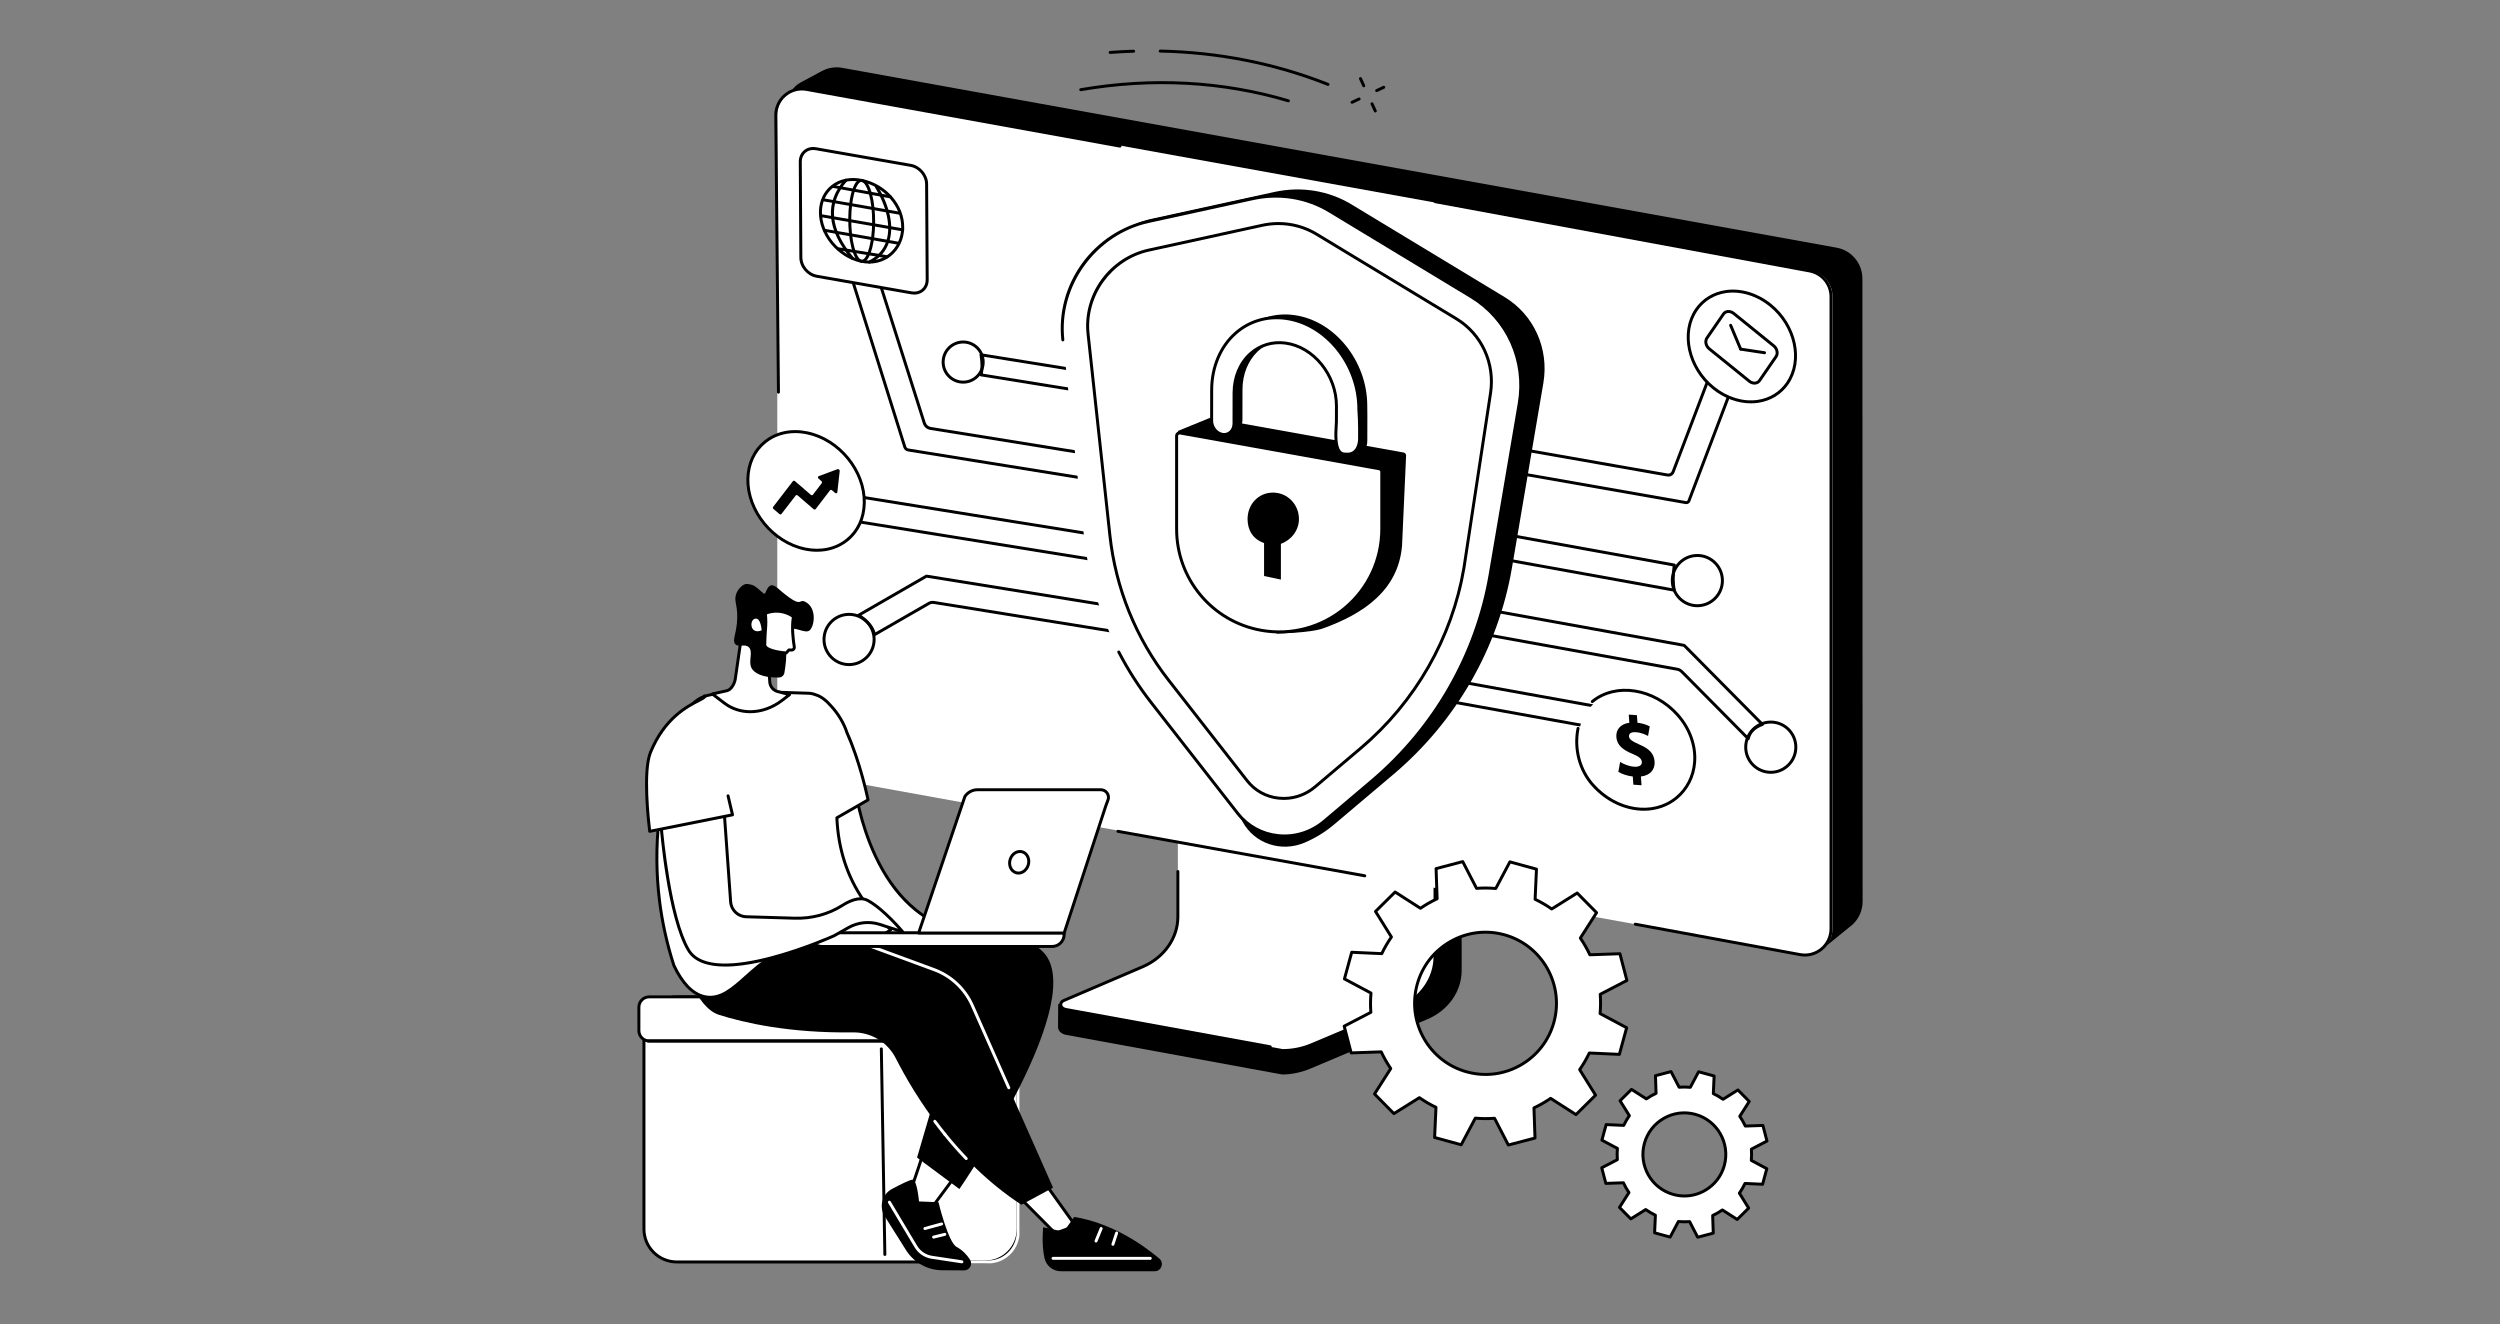 <svg width="706" height="374" viewBox="0 0 706 374" fill="none" xmlns="http://www.w3.org/2000/svg">
<rect x="0" y="0" width="706" height="374" fill="#808080" stroke="none"/>
<g clip-path="url(#clip0_11346_1522)">
<path d="M385.13 24.648C384.97 24.648 384.818 24.557 384.747 24.402L383.816 22.369C383.719 22.157 383.812 21.907 384.023 21.811C384.234 21.714 384.484 21.806 384.581 22.018L385.512 24.052C385.609 24.263 385.516 24.513 385.305 24.61C385.248 24.636 385.189 24.648 385.13 24.648V24.648Z" fill="black"/>
<path d="M388.388 31.765C388.228 31.765 388.076 31.674 388.005 31.52L387.073 29.486C386.977 29.275 387.07 29.025 387.281 28.928C387.492 28.831 387.742 28.924 387.839 29.135L388.77 31.169C388.867 31.38 388.774 31.63 388.563 31.727C388.506 31.753 388.446 31.765 388.388 31.765V31.765Z" fill="black"/>
<path d="M388.777 26.011C388.619 26.011 388.468 25.922 388.396 25.77C388.297 25.56 388.386 25.309 388.596 25.209L390.584 24.265C390.794 24.165 391.045 24.256 391.144 24.465C391.244 24.675 391.154 24.927 390.945 25.026L388.957 25.97C388.898 25.998 388.837 26.011 388.777 26.011V26.011Z" fill="black"/>
<path d="M381.82 29.313C381.662 29.313 381.511 29.224 381.439 29.073C381.34 28.863 381.429 28.611 381.639 28.512L383.627 27.568C383.837 27.468 384.088 27.558 384.187 27.768C384.287 27.978 384.197 28.229 383.987 28.329L382 29.273C381.941 29.3 381.88 29.313 381.82 29.313Z" fill="black"/>
<path d="M375.031 24.257C374.979 24.257 374.927 24.248 374.876 24.228C360.001 18.347 344.106 15.189 327.631 14.842C327.398 14.837 327.214 14.645 327.219 14.412C327.224 14.18 327.416 14.009 327.648 14C344.223 14.35 360.217 17.527 375.185 23.444C375.402 23.53 375.508 23.774 375.422 23.991C375.357 24.156 375.198 24.257 375.031 24.257V24.257Z" fill="black"/>
<path d="M313.495 15.23C313.277 15.23 313.092 15.062 313.075 14.841C313.058 14.609 313.232 14.407 313.463 14.389C315.679 14.222 317.92 14.103 320.125 14.036C320.355 14.022 320.551 14.211 320.558 14.444C320.565 14.676 320.383 14.871 320.151 14.878C317.958 14.944 315.73 15.063 313.527 15.229C313.516 15.23 313.505 15.23 313.495 15.23Z" fill="black"/>
<path d="M363.845 28.892C363.806 28.892 363.765 28.886 363.726 28.874C345.046 23.347 325.382 22.294 305.277 25.745C305.047 25.785 304.831 25.63 304.791 25.401C304.752 25.172 304.906 24.954 305.135 24.915C325.366 21.442 345.16 22.502 363.964 28.067C364.187 28.133 364.314 28.367 364.249 28.59C364.194 28.773 364.027 28.892 363.845 28.892Z" fill="black"/>
<path d="M412.015 212.166L340.489 201.453C340.026 201.453 339.874 201.885 339.874 202.299V263.302C339.874 269.143 299.235 284.317 298.839 283.546L298.789 290.002C298.786 291.203 299.786 292.018 301.184 292.27L362.066 303.433C364.849 303.433 367.597 302.808 370.117 301.751L403.089 287.833C409.025 285.328 412.769 279.947 412.769 274.077V213.012C412.769 212.598 412.478 212.166 412.015 212.166V212.166Z" fill="black"/>
<path d="M332.63 197.9V258.915C332.63 264.93 328.768 270.411 322.701 273.007L300.459 282.524C299.006 283.145 299.35 284.825 301.112 285.097L362.225 296.26C364.973 296.26 367.687 295.716 370.172 294.667L394.817 284.266C400.929 281.686 404.829 276.184 404.829 270.139V209.062C404.829 208.812 404.602 208.61 404.323 208.61L333.136 197.447C332.856 197.447 332.63 197.65 332.63 197.9V197.9Z" fill="white"/>
<path d="M358.716 296.04C358.691 296.04 358.666 296.038 358.64 296.034L301.035 285.512C299.994 285.351 299.246 284.71 299.141 283.881C299.049 283.149 299.49 282.48 300.293 282.137L322.535 272.62C328.412 270.106 332.208 264.726 332.208 258.916V246.12C332.208 245.888 332.397 245.699 332.629 245.699C332.862 245.699 333.05 245.888 333.05 246.12V258.916C333.05 265.064 329.053 270.747 322.866 273.394L300.623 282.911C300.174 283.103 299.932 283.427 299.976 283.776C300.019 284.115 300.358 284.555 301.175 284.681L358.791 295.205C359.02 295.247 359.171 295.466 359.13 295.695C359.093 295.898 358.915 296.04 358.716 296.04Z" fill="black"/>
<path d="M523.201 261.06L514.239 268.352L229.717 217.778C225.728 217.086 221.25 215.52 221.317 211.462L222.502 29.22C222.518 26.749 223.88 24.484 226.052 23.315L232.102 20.06C233.86 19.12 235.882 18.802 237.841 19.157L518.66 69.944C522.874 70.707 525.94 74.384 525.94 78.677L526 254.585C526 257.038 524.987 259.382 523.201 261.06Z" fill="black"/>
<path d="M508.793 269.5L225.585 218.238C222.065 217.601 219.504 214.529 219.504 210.943V32.455C219.504 27.833 223.676 24.338 228.213 25.159L511.421 76.421C514.942 77.058 517.502 80.13 517.502 83.716V262.204C517.502 266.826 513.33 270.321 508.793 269.5Z" fill="white"/>
<path d="M385.413 247.751C385.388 247.751 385.363 247.748 385.338 247.744L315.631 235.184C315.403 235.143 315.251 234.924 315.292 234.695C315.333 234.466 315.551 234.314 315.781 234.355L385.487 246.915C385.716 246.956 385.868 247.175 385.827 247.404C385.79 247.608 385.613 247.751 385.413 247.751V247.751Z" fill="black"/>
<path d="M509.693 270.125C509.228 270.125 508.762 270.083 508.296 269.999L461.725 261.408C461.497 261.366 461.346 261.146 461.388 260.918C461.43 260.689 461.65 260.537 461.878 260.58L508.448 269.171C510.484 269.539 512.562 268.988 514.152 267.66C515.746 266.327 516.66 264.37 516.66 262.289V83.801C516.66 80.415 514.248 77.522 510.924 76.92L405.208 57.356C404.979 57.313 404.828 57.094 404.87 56.865C404.913 56.637 405.13 56.485 405.361 56.528L511.076 76.091C514.799 76.765 517.502 80.008 517.502 83.801V262.289C517.502 264.62 516.477 266.813 514.692 268.306C513.273 269.492 511.506 270.125 509.693 270.125V270.125Z" fill="black"/>
<path d="M219.835 111.173C219.605 111.173 219.417 110.988 219.415 110.756L218.66 32.544C218.66 30.209 219.684 28.016 221.47 26.523C223.252 25.034 225.583 24.416 227.865 24.83L316.363 40.848C316.592 40.89 316.744 41.108 316.702 41.337C316.661 41.566 316.444 41.72 316.213 41.677L227.715 25.659C225.679 25.29 223.599 25.841 222.01 27.169C220.416 28.502 219.502 30.459 219.502 32.54L220.256 110.748C220.259 110.981 220.072 111.171 219.84 111.173H219.835V111.173Z" fill="black"/>
<path d="M261.009 119.434L247.756 77.7L239.801 76.186L255.508 126.208C255.645 126.664 256.029 127.001 256.497 127.076L323.165 137.812V130.718L262.801 120.992C261.957 120.856 261.263 120.252 261.009 119.434V119.434Z" fill="white"/>
<path d="M323.164 138.233C323.142 138.233 323.119 138.231 323.097 138.228L256.429 127.492C255.806 127.391 255.286 126.935 255.104 126.33L239.398 76.312C239.354 76.171 239.387 76.016 239.485 75.906C239.584 75.795 239.733 75.745 239.878 75.772L247.833 77.286C247.985 77.315 248.109 77.425 248.156 77.573L261.409 119.307C261.409 119.308 261.409 119.308 261.409 119.309C261.617 119.979 262.176 120.465 262.867 120.576L323.231 130.303C323.435 130.336 323.585 130.512 323.585 130.718V137.812C323.585 137.935 323.531 138.053 323.437 138.133C323.36 138.198 323.263 138.233 323.164 138.233V138.233ZM240.412 76.731L255.909 126.082C256 126.386 256.256 126.611 256.563 126.66L322.743 137.318V131.077L262.733 121.408C261.725 121.245 260.91 120.538 260.606 119.561L247.43 78.067L240.412 76.731V76.731Z" fill="black"/>
<path d="M242.411 77.108C238.277 77.108 234.914 73.736 234.914 69.593C234.914 65.449 238.277 62.078 242.411 62.078C246.545 62.078 249.908 65.449 249.908 69.593C249.908 73.736 246.545 77.108 242.411 77.108ZM242.411 62.92C238.741 62.92 235.756 65.913 235.756 69.593C235.756 73.272 238.741 76.265 242.411 76.265C246.081 76.265 249.067 73.272 249.067 69.593C249.067 65.913 246.081 62.92 242.411 62.92V62.92Z" fill="white"/>
<path d="M328.582 173.496L261.857 162.737C261.782 162.725 261.712 162.73 261.643 162.748C261.63 162.735 261.618 162.722 261.605 162.71L242.496 173.732C244.918 175.306 246.507 177.11 246.972 179.227L262.306 170.396C262.736 170.146 263.239 170.053 263.73 170.132L328.582 180.589V173.496Z" fill="white"/>
<path d="M328.581 181.01C328.559 181.01 328.536 181.008 328.514 181.005L263.662 170.548C263.268 170.485 262.861 170.56 262.516 170.761L247.181 179.592C247.065 179.658 246.924 179.666 246.801 179.612C246.678 179.557 246.589 179.448 246.56 179.317C246.139 177.401 244.735 175.689 242.266 174.086C242.143 174.006 242.071 173.868 242.074 173.721C242.078 173.575 242.158 173.441 242.285 173.368L261.394 162.345C261.5 162.284 261.624 162.274 261.736 162.31C261.798 162.307 261.861 162.311 261.922 162.321L328.648 173.08C328.852 173.113 329.002 173.289 329.002 173.496V180.589C329.002 180.713 328.947 180.83 328.854 180.91C328.777 180.975 328.68 181.01 328.581 181.01V181.01ZM263.388 169.684C263.524 169.684 263.661 169.695 263.796 169.717L328.16 180.095V173.854L261.789 163.152C261.78 163.151 261.767 163.15 261.745 163.156C261.714 163.164 261.683 163.168 261.652 163.168L243.289 173.76C245.389 175.235 246.688 176.822 247.237 178.588L262.095 170.031C262.488 169.803 262.936 169.684 263.388 169.684V169.684Z" fill="black"/>
<path d="M239.774 188.104C235.641 188.104 232.277 184.732 232.277 180.589C232.277 176.445 235.641 173.074 239.774 173.074C243.908 173.074 247.271 176.445 247.271 180.589C247.271 184.732 243.908 188.104 239.774 188.104ZM239.774 173.916C236.105 173.916 233.119 176.91 233.119 180.589C233.119 184.268 236.105 187.261 239.774 187.261C243.444 187.261 246.43 184.268 246.43 180.589C246.43 176.91 243.444 173.916 239.774 173.916Z" fill="black"/>
<path d="M310.257 158.276L242.906 147.417C243.419 145.399 243.3 142.954 242.906 140.323L310.257 151.183V158.276V158.276Z" fill="white"/>
<path d="M310.256 158.697C310.234 158.697 310.212 158.695 310.189 158.692L242.838 147.832C242.722 147.814 242.618 147.747 242.553 147.648C242.489 147.549 242.468 147.427 242.497 147.313C242.939 145.576 242.936 143.375 242.489 140.385C242.469 140.253 242.514 140.118 242.609 140.024C242.705 139.929 242.839 139.887 242.972 139.907L310.323 150.767C310.527 150.8 310.677 150.976 310.677 151.183V158.276C310.677 158.4 310.623 158.517 310.529 158.597C310.453 158.662 310.356 158.697 310.256 158.697V158.697ZM243.416 147.073L309.836 157.782V151.541L243.402 140.83C243.752 143.411 243.756 145.421 243.416 147.073Z" fill="black"/>
<path d="M236.583 150.62C232.449 150.62 229.086 147.249 229.086 143.106C229.086 138.962 232.449 135.591 236.583 135.591C240.717 135.591 244.08 138.962 244.08 143.106C244.08 147.249 240.717 150.62 236.583 150.62ZM236.583 136.433C232.913 136.433 229.927 139.426 229.927 143.106C229.927 146.785 232.913 149.778 236.583 149.778C240.253 149.778 243.239 146.785 243.239 143.106C243.239 139.426 240.253 136.433 236.583 136.433Z" fill="white"/>
<path d="M330.858 114.538L277.047 105.862C277.457 104.25 277.361 102.296 277.047 100.194L330.858 108.871V114.538Z" fill="white"/>
<path d="M330.857 114.959C330.835 114.959 330.813 114.957 330.79 114.954L276.979 106.278C276.862 106.259 276.759 106.192 276.694 106.093C276.629 105.994 276.609 105.873 276.638 105.758C276.988 104.382 276.985 102.634 276.63 100.257C276.61 100.124 276.654 99.989 276.75 99.895C276.845 99.801 276.979 99.758 277.113 99.779L330.924 108.455C331.128 108.488 331.278 108.664 331.278 108.871V114.538C331.278 114.662 331.224 114.779 331.13 114.859C331.053 114.924 330.956 114.959 330.857 114.959V114.959ZM277.554 105.517L330.436 114.044V109.229L277.542 100.701C277.801 102.674 277.805 104.229 277.554 105.517V105.517Z" fill="black"/>
<path d="M271.996 108.339C268.647 108.339 265.922 105.607 265.922 102.25C265.922 98.892 268.647 96.161 271.996 96.161C275.346 96.161 278.071 98.892 278.071 102.25C278.071 105.607 275.346 108.339 271.996 108.339ZM271.996 97.003C269.111 97.003 266.763 99.357 266.763 102.25C266.763 105.143 269.111 107.496 271.996 107.496C274.882 107.496 277.229 105.143 277.229 102.25C277.229 99.357 274.882 97.003 271.996 97.003Z" fill="black"/>
<path d="M472.51 133.196L484.252 102.344C485.193 104.177 487.528 104.491 490.776 105.016L476.966 141.404C476.821 141.799 476.465 142.003 476.05 141.93L416.941 131.548L417.331 124.74L470.851 134.135C471.6 134.266 472.242 133.902 472.51 133.196V133.196Z" fill="white"/>
<path d="M476.211 142.366C476.134 142.366 476.056 142.359 475.977 142.345L416.868 131.963C416.657 131.926 416.508 131.737 416.52 131.524L416.91 124.716C416.917 124.596 416.974 124.485 417.069 124.41C417.163 124.335 417.284 124.304 417.403 124.325L470.923 133.72C471.473 133.816 471.919 133.565 472.116 133.047C472.116 133.046 472.116 133.046 472.116 133.046L483.858 102.194C483.917 102.039 484.062 101.933 484.228 101.924C484.398 101.914 484.55 102.004 484.626 102.152C485.436 103.731 487.562 104.073 490.505 104.547L490.842 104.601C490.967 104.621 491.076 104.696 491.139 104.806C491.203 104.916 491.213 105.048 491.169 105.166L477.358 141.554C477.173 142.058 476.728 142.366 476.211 142.366V142.366ZM417.382 131.198L476.122 141.516C476.336 141.554 476.496 141.462 476.57 141.259L490.198 105.35C487.529 104.92 485.499 104.57 484.357 103.25L472.902 133.346C472.562 134.244 471.728 134.716 470.778 134.55L417.723 125.236L417.382 131.198V131.198Z" fill="black"/>
<path d="M489.027 105.685C487.187 105.685 485.434 105.017 484.049 103.78C482.554 102.445 481.667 100.606 481.552 98.603C481.314 94.466 484.478 90.906 488.605 90.668C490.604 90.555 492.529 91.224 494.024 92.559C495.519 93.894 496.406 95.733 496.521 97.737C496.759 101.874 493.595 105.433 489.468 105.672C489.321 105.681 489.173 105.685 489.027 105.685V105.685ZM482.392 98.554C482.494 100.334 483.282 101.967 484.609 103.152C485.937 104.338 487.647 104.934 489.42 104.831C493.084 104.619 495.892 101.459 495.681 97.786C495.578 96.006 494.791 94.373 493.463 93.188C492.136 92.002 490.428 91.406 488.653 91.508C484.99 91.72 482.181 94.881 482.392 98.554Z" fill="white"/>
<path d="M415.645 171.399L475.398 182.212C475.465 182.224 475.529 182.252 475.59 182.292C475.601 182.283 475.612 182.275 475.624 182.266L497.711 204.572C495.543 205.363 494.119 206.653 493.703 208.619L474.997 189.726C474.611 189.337 474.161 189.081 473.721 189.002L415.645 178.493L415.645 171.399V171.399Z" fill="white"/>
<path d="M493.702 209.041C493.591 209.041 493.483 208.997 493.403 208.916L474.697 190.023C474.373 189.696 473.999 189.481 473.645 189.417L415.569 178.908C415.368 178.871 415.223 178.697 415.223 178.493V171.4C415.223 171.275 415.278 171.156 415.374 171.076C415.469 170.997 415.595 170.963 415.718 170.985L475.472 181.798C475.541 181.81 475.609 181.832 475.676 181.862C475.769 181.87 475.857 181.905 475.922 181.97L498.009 204.276C498.11 204.378 498.152 204.524 498.121 204.665C498.089 204.805 497.989 204.919 497.854 204.968C495.704 205.752 494.48 206.975 494.113 208.707C494.081 208.858 493.969 208.98 493.82 209.024C493.781 209.035 493.741 209.041 493.702 209.041V209.041ZM416.064 178.142L473.795 188.588C474.317 188.683 474.85 188.982 475.294 189.43L493.494 207.812C494.028 206.33 495.191 205.191 496.964 204.417L475.444 182.684C475.415 182.675 475.386 182.663 475.361 182.646C475.334 182.629 475.322 182.626 475.322 182.626L416.064 171.904V178.142V178.142Z" fill="black"/>
<path d="M500.067 218.521C495.933 218.521 492.57 215.149 492.57 211.006C492.57 206.862 495.933 203.491 500.067 203.491C504.201 203.491 507.564 206.862 507.564 211.006C507.564 215.149 504.201 218.521 500.067 218.521ZM500.067 204.333C496.397 204.333 493.412 207.327 493.412 211.006C493.412 214.685 496.397 217.678 500.067 217.678C503.737 217.678 506.723 214.685 506.723 211.006C506.723 207.327 503.737 204.333 500.067 204.333Z" fill="black"/>
<path d="M412.508 155.751L472.823 166.665C472.363 164.481 472.47 162.075 472.823 159.572L412.508 148.657L412.508 155.751Z" fill="white"/>
<path d="M472.822 167.087C472.797 167.087 472.772 167.084 472.747 167.08L412.432 156.166C412.232 156.129 412.086 155.955 412.086 155.751V148.658C412.086 148.533 412.141 148.414 412.237 148.334C412.332 148.254 412.459 148.22 412.581 148.243L472.897 159.158C473.119 159.198 473.27 159.407 473.238 159.631C472.837 162.48 472.835 164.688 473.233 166.579C473.262 166.716 473.221 166.858 473.124 166.959C473.044 167.041 472.934 167.087 472.822 167.087V167.087ZM412.927 155.399L472.296 166.143C472.011 164.388 472.029 162.382 472.351 159.915L412.927 149.162V155.399V155.399Z" fill="black"/>
<path d="M479.333 171.477C475.199 171.477 471.836 168.106 471.836 163.962C471.836 159.818 475.199 156.447 479.333 156.447C483.467 156.447 486.83 159.818 486.83 163.962C486.83 168.106 483.467 171.477 479.333 171.477ZM479.333 157.289C475.663 157.289 472.677 160.283 472.677 163.962C472.677 167.641 475.663 170.634 479.333 170.634C483.003 170.634 485.988 167.641 485.988 163.962C485.988 160.283 483.003 157.289 479.333 157.289Z" fill="black"/>
<path d="M398.148 196.04L449.801 205.387C449.407 203.516 449.499 201.455 449.801 199.312L398.148 189.965L398.148 196.04Z" fill="white"/>
<path d="M449.8 205.808C449.775 205.808 449.75 205.806 449.725 205.801L398.073 196.454C397.872 196.418 397.727 196.244 397.727 196.04V189.965C397.727 189.84 397.782 189.722 397.878 189.642C397.973 189.562 398.099 189.528 398.222 189.551L449.875 198.898C450.097 198.938 450.248 199.147 450.217 199.371C449.874 201.804 449.872 203.688 450.212 205.3C450.241 205.437 450.199 205.58 450.102 205.68C450.022 205.763 449.912 205.808 449.8 205.808V205.808ZM398.568 195.688L449.277 204.864C449.047 203.39 449.065 201.709 449.329 199.655L398.568 190.469V195.688Z" fill="black"/>
<path d="M455.375 209.21C451.802 209.21 448.895 206.296 448.895 202.714C448.895 199.132 451.802 196.218 455.375 196.218C458.949 196.218 461.856 199.132 461.856 202.714C461.856 206.296 458.949 209.21 455.375 209.21ZM455.375 197.06C452.266 197.06 449.736 199.596 449.736 202.714C449.736 205.831 452.266 208.367 455.375 208.367C458.485 208.367 461.014 205.831 461.014 202.714C461.014 199.596 458.485 197.06 455.375 197.06Z" fill="white"/>
<path d="M368.352 237.99C361.778 240.751 354.314 238.234 350.932 232.118L331.257 196.532C320.694 183.009 314.125 166.734 312.266 149.486L305.715 88.7C304.368 76.201 312.849 64.497 325.212 61.794L359.943 54.201C367.441 52.562 375.204 53.822 381.659 57.728L424.924 83.906C433.184 88.903 437.494 98.476 435.847 108.166L426.994 160.237C423.142 182.895 411.287 203.618 393.611 218.591L376.728 232.856C374.207 234.986 371.381 236.718 368.352 237.99H368.352Z" fill="black"/>
<path d="M349.55 229.717L325.109 198.427C314.546 184.904 307.976 168.629 306.118 151.381L300.147 95.984C298.472 80.441 309.02 65.885 324.395 62.524L353.811 56.093C361.299 54.455 369.051 55.715 375.497 59.615L415.452 83.79C425.725 90.005 431.085 101.91 429.036 113.96L420.846 162.133C416.994 184.79 405.139 205.513 387.462 220.486L373.995 231.894C366.508 238.237 355.434 237.251 349.55 229.717V229.717Z" fill="white"/>
<path d="M362.727 236.5C362.118 236.5 361.507 236.469 360.894 236.406C356.227 235.926 352.08 233.643 349.216 229.977L324.776 198.687C321.28 194.212 318.182 189.379 315.568 184.322C315.461 184.116 315.542 183.862 315.748 183.755C315.955 183.647 316.209 183.729 316.315 183.935C318.906 188.946 321.976 193.734 325.439 198.168L349.879 229.458C352.6 232.942 356.543 235.112 360.98 235.568C365.594 236.043 370.12 234.624 373.722 231.573L387.189 220.165C404.789 205.256 416.594 184.622 420.43 162.063L428.62 113.89C430.646 101.97 425.392 90.297 415.233 84.15L375.278 59.976C368.901 56.117 361.308 54.884 353.899 56.504L324.483 62.935C309.43 66.226 298.924 80.723 300.564 95.939C300.589 96.17 300.422 96.378 300.191 96.403C299.961 96.427 299.752 96.261 299.727 96.03C298.906 88.408 300.969 80.74 305.535 74.439C310.101 68.138 316.766 63.76 324.303 62.113L353.72 55.681C361.34 54.015 369.151 55.285 375.714 59.255L415.668 83.43C426.125 89.756 431.534 101.768 429.449 114.031L421.259 162.204C417.391 184.958 405.484 205.771 387.733 220.808L374.266 232.216C370.966 235.011 366.925 236.5 362.727 236.5V236.5Z" fill="black"/>
<path d="M371.406 222.186C365.521 227.171 356.818 226.396 352.193 220.475L329.968 192.021C320.761 180.234 315.034 166.048 313.414 151.014L307.273 94.329C306.081 83.319 313.55 73.005 324.441 70.624L356.428 63.631C361.73 62.472 367.219 63.364 371.784 66.126L411.254 90.007C418.413 94.338 422.213 102.581 420.932 110.999L413.416 160.385C410.059 180.135 399.725 198.198 384.318 211.249L371.406 222.186V222.186Z" fill="white"/>
<path d="M362.549 225.896C362.068 225.896 361.584 225.871 361.099 225.822C357.407 225.442 354.126 223.635 351.86 220.734L329.635 192.28C320.377 180.428 314.623 166.174 312.994 151.059L306.854 94.374C306.266 88.945 307.733 83.483 310.984 78.993C314.235 74.505 318.982 71.386 324.35 70.213L356.337 63.219C361.764 62.034 367.327 62.937 372.001 65.765L411.47 89.646C418.777 94.067 422.654 102.473 421.347 111.062L413.831 160.448C410.456 180.302 400.071 198.455 384.588 211.57L371.676 222.507L371.405 222.186L371.676 222.507C369.066 224.718 365.87 225.896 362.549 225.896V225.896ZM361.019 63.553C359.523 63.553 358.015 63.715 356.517 64.042L324.53 71.036C313.926 73.354 306.529 83.565 307.69 94.283L313.831 150.968C315.443 165.928 321.137 180.034 330.298 191.761L352.523 220.216C354.646 222.934 357.723 224.628 361.185 224.984C364.789 225.355 368.321 224.247 371.133 221.864L384.044 210.927C399.376 197.94 409.659 179.965 413 160.314L420.515 110.935C421.77 102.685 418.049 94.611 411.035 90.367L371.565 66.486C368.366 64.55 364.731 63.553 361.019 63.553V63.553Z" fill="black"/>
<path d="M397.082 128.63C397.082 128.219 396.788 127.866 396.383 127.794L341.753 117.978L332.621 121.707C332.621 121.707 359.92 179.175 360.535 178.937C360.666 178.886 369.946 178.787 373.681 177.44C384.883 173.397 394.893 166.807 395.939 154.079L397.082 128.63V128.63Z" fill="black"/>
<path d="M390.217 133.215C390.217 132.803 389.923 132.451 389.519 132.378L333.275 122.272C332.755 122.179 332.277 122.579 332.277 123.109V149.406C332.277 163.469 342.328 175.51 356.136 177.991C373.898 181.183 390.217 167.496 390.217 149.406V133.215V133.215Z" fill="white"/>
<path d="M361.272 178.871C359.54 178.871 357.797 178.718 356.061 178.406C342.035 175.886 331.855 163.689 331.855 149.406V123.109C331.855 122.731 332.021 122.375 332.311 122.133C332.599 121.892 332.977 121.792 333.348 121.858L389.592 131.964C390.197 132.073 390.637 132.599 390.637 133.215V149.406C390.637 158.164 386.79 166.407 380.084 172.021C374.749 176.487 368.098 178.871 361.272 178.871V178.871ZM333.121 122.68C333.023 122.68 332.929 122.714 332.85 122.779C332.751 122.862 332.697 122.979 332.697 123.109V149.406C332.697 163.281 342.585 175.129 356.209 177.577C364.541 179.075 373.046 176.813 379.544 171.375C386.059 165.921 389.795 157.914 389.795 149.406V133.215C389.795 133.007 389.647 132.829 389.443 132.793L333.199 122.687C333.173 122.682 333.147 122.68 333.121 122.68Z" fill="black"/>
<path d="M366.821 146.564C366.821 142.445 363.589 139.105 359.479 139.105C355.37 139.105 352.312 142.445 352.312 146.564C352.312 149.591 353.679 152.19 356.971 153.36V162.669L361.725 163.674V153.567C364.65 152.525 366.821 149.788 366.821 146.564V146.564Z" fill="black"/>
<path d="M347.695 121.763C349.441 121.991 350.86 120.613 350.864 118.683C350.87 115.098 350.878 110.039 350.878 110.009C350.895 101.187 357.381 94.909 365.365 95.954C373.348 96.998 379.807 104.955 379.79 113.777C379.79 113.811 379.791 112.595 379.78 118.034C379.776 119.964 378.71 127.254 382.138 127.311L382.372 127.308C385.186 127.685 386.1 126.747 386.127 124.534C386.193 119.097 386.115 114.652 386.115 114.618C386.139 101.936 376.855 90.466 365.378 88.965C353.901 87.464 344.578 96.486 344.553 109.168C344.553 109.198 344.545 114.269 344.539 117.857C344.536 119.787 345.949 121.534 347.695 121.763V121.763Z" fill="black"/>
<path d="M345.32 122.689C347.066 122.918 348.485 121.54 348.489 119.609C348.495 116.025 348.503 110.966 348.503 110.936C348.52 102.114 355.006 95.836 362.99 96.88C370.973 97.925 377.432 105.882 377.415 114.703C377.415 114.738 377.416 113.522 377.405 118.961C377.401 120.891 376.335 128.18 379.763 128.238L379.997 128.235C382.811 128.611 383.921 126.141 383.948 123.927C384.015 118.49 383.74 115.578 383.74 115.544C383.764 102.863 374.48 91.393 363.003 89.892C351.526 88.391 342.203 97.413 342.178 110.095C342.178 110.125 342.17 115.195 342.164 118.784C342.161 120.714 343.573 122.461 345.32 122.689Z" fill="white"/>
<path d="M380.56 128.695C380.37 128.695 380.174 128.682 379.972 128.656L379.768 128.659C379.072 128.648 378.495 128.393 378.041 127.902C376.554 126.295 376.787 122.455 376.927 120.16C376.957 119.669 376.982 119.245 376.983 118.96L376.991 115.361C376.991 115.117 376.992 114.923 376.998 114.768C376.995 114.748 376.993 114.726 376.993 114.705V114.617C376.968 106.07 370.677 98.311 362.934 97.299C359.431 96.84 356.08 97.835 353.498 100.098C350.599 102.64 348.931 106.591 348.923 110.937L348.908 119.61C348.906 120.71 348.478 121.717 347.731 122.372C347.054 122.966 346.177 123.227 345.264 123.108C343.319 122.853 341.739 120.914 341.742 118.784C341.748 115.194 341.757 110.123 341.757 110.092C341.769 103.552 344.294 97.593 348.683 93.745C352.62 90.294 357.725 88.777 363.057 89.475C374.717 91 384.184 102.695 384.16 115.546C384.225 116.33 384.426 119.216 384.368 123.933C384.348 125.609 383.783 127.049 382.818 127.884C382.194 128.423 381.437 128.695 380.56 128.695V128.695ZM379.996 127.814C380.015 127.814 380.034 127.815 380.052 127.818C380.946 127.938 381.691 127.745 382.268 127.246C383.039 126.58 383.509 125.337 383.527 123.922C383.584 119.242 383.385 116.39 383.323 115.627C383.319 115.576 383.318 115.549 383.318 115.545C383.342 103.102 374.204 91.782 362.948 90.31C357.857 89.644 352.989 91.089 349.238 94.378C345.03 98.067 342.61 103.796 342.598 110.096C342.598 110.157 342.59 115.208 342.584 118.785C342.581 120.507 343.832 122.071 345.373 122.272C346.045 122.36 346.684 122.17 347.176 121.738C347.741 121.243 348.065 120.467 348.067 119.609L348.081 110.936C348.09 106.347 349.863 102.166 352.944 99.465C355.71 97.039 359.298 95.974 363.043 96.463C371.216 97.532 377.851 105.714 377.835 114.702V114.712C377.835 114.718 377.834 114.724 377.834 114.73C377.833 115.026 377.831 116.019 377.824 118.962C377.824 119.271 377.797 119.707 377.767 120.211C377.644 122.23 377.416 125.987 378.658 127.33C378.955 127.65 379.318 127.81 379.769 127.817L379.99 127.814H379.996V127.814Z" fill="black"/>
<path d="M502.572 110.641C508.523 105.673 508.571 95.916 502.679 88.848C496.787 81.78 487.186 80.078 481.236 85.046C475.285 90.014 475.237 99.771 481.129 106.838C487.021 113.906 496.622 115.609 502.572 110.641Z" fill="white"/>
<path d="M494.435 113.907C490.694 113.908 486.838 112.483 483.59 109.854C476.338 103.984 474.148 93.823 478.709 87.203C480.698 84.316 483.759 82.442 487.328 81.926C491.675 81.297 496.375 82.721 500.219 85.833C507.471 91.704 509.661 101.865 505.1 108.485C503.111 111.371 500.05 113.246 496.481 113.762C495.806 113.859 495.122 113.907 494.435 113.907ZM489.376 82.622C488.728 82.622 488.084 82.667 487.448 82.76C484.114 83.242 481.256 84.99 479.401 87.681C475.085 93.946 477.201 103.6 484.119 109.2C487.782 112.165 492.245 113.524 496.361 112.928C499.695 112.446 502.553 110.698 504.408 108.006C508.724 101.741 506.608 92.088 499.69 86.488C496.593 83.981 492.924 82.622 489.376 82.622Z" fill="black"/>
<path d="M495.464 108.619C494.865 108.619 494.25 108.394 493.737 107.978L482.44 98.834C481.294 97.906 480.96 96.282 481.695 95.215L486.357 88.449C486.69 87.966 487.201 87.652 487.795 87.566C488.495 87.466 489.247 87.69 489.857 88.183L501.153 97.328C502.299 98.256 502.634 99.879 501.898 100.947L497.236 107.713C496.903 108.196 496.393 108.509 495.798 108.595C495.688 108.611 495.576 108.619 495.464 108.619V108.619ZM488.131 88.385C488.058 88.385 487.986 88.39 487.915 88.4C487.55 88.453 487.251 88.635 487.05 88.927L482.388 95.693C481.897 96.407 482.157 97.522 482.969 98.179L494.266 107.323C494.694 107.67 495.211 107.83 495.678 107.762C496.043 107.709 496.342 107.527 496.543 107.235L501.205 100.468C501.697 99.755 501.436 98.64 500.624 97.983L489.327 88.838C488.964 88.544 488.538 88.385 488.131 88.385V88.385Z" fill="black"/>
<path d="M491.547 98.992C491.383 98.992 491.227 98.895 491.159 98.734L488.349 92.031C488.259 91.817 488.36 91.57 488.575 91.48C488.788 91.39 489.036 91.491 489.125 91.706L491.935 98.408C492.025 98.622 491.924 98.869 491.71 98.959C491.657 98.981 491.602 98.992 491.547 98.992V98.992Z" fill="black"/>
<path d="M498.308 100.036C498.287 100.036 498.266 100.035 498.245 100.031L491.518 99.014C491.288 98.979 491.13 98.765 491.165 98.535C491.2 98.305 491.415 98.147 491.644 98.181L498.37 99.199C498.6 99.234 498.758 99.448 498.724 99.678C498.692 99.887 498.513 100.036 498.308 100.036V100.036Z" fill="black"/>
<path d="M472.887 225.396C479.383 220.098 479.684 209.709 473.561 202.191C467.438 194.673 457.208 192.873 450.713 198.171C444.218 203.468 443.917 213.857 450.04 221.375C456.163 228.894 466.392 230.694 472.887 225.396Z" fill="white"/>
<path d="M464.207 228.955C459.032 228.955 453.576 226.533 449.498 221.942C445.652 217.614 444.054 211.511 445.223 205.617C445.268 205.389 445.488 205.24 445.718 205.286C445.945 205.331 446.094 205.553 446.048 205.781C444.931 211.418 446.456 217.25 450.127 221.383C456.627 228.7 466.749 230.284 473.172 224.989C476.075 222.596 477.84 219.13 478.143 215.228C478.496 210.679 476.792 205.924 473.468 202.182C466.926 194.818 456.367 193.144 449.931 198.449C449.753 198.597 449.487 198.572 449.339 198.392C449.191 198.213 449.217 197.947 449.396 197.799C456.178 192.209 467.258 193.924 474.097 201.622C477.572 205.534 479.353 210.517 478.982 215.293C478.661 219.425 476.788 223.099 473.707 225.639C470.995 227.875 467.663 228.955 464.207 228.955V228.955Z" fill="black"/>
<path d="M461.262 221.594L461.097 219.289C459.515 219.105 457.953 218.56 457.02 217.963L457.523 215.174C458.552 215.802 459.977 216.41 461.507 216.518C462.849 216.612 463.729 216.143 463.659 215.173C463.593 214.251 462.798 213.615 461.013 212.886C458.431 211.835 456.626 210.5 456.457 208.147C456.304 206.012 457.643 204.441 460.126 204.109L459.96 201.804L462.267 201.966L462.42 204.102C464.003 204.286 465.086 204.7 465.891 205.143L465.405 207.837C464.774 207.526 463.651 206.892 461.956 206.773C460.426 206.665 459.98 207.309 460.029 207.988C460.087 208.789 460.947 209.357 463.004 210.274C465.878 211.491 467.103 212.905 467.26 215.089C467.415 217.248 466.064 218.988 463.392 219.282L463.569 221.757L461.262 221.594V221.594Z" fill="black"/>
<path d="M239.776 152.024C245.899 146.464 245.43 135.963 238.726 128.571C232.023 121.178 221.625 119.693 215.502 125.254C209.378 130.815 209.848 141.315 216.551 148.708C223.254 156.1 233.652 157.585 239.776 152.024Z" fill="white"/>
<path d="M230.714 155.816C229.58 155.816 228.417 155.695 227.235 155.45C217.984 153.532 210.602 144.458 210.781 135.223C210.866 130.789 212.661 126.951 215.835 124.416C219.116 121.795 223.45 120.876 228.039 121.828C237.291 123.746 244.672 132.82 244.494 142.055C244.408 146.489 242.613 150.328 239.439 152.863C237.003 154.809 233.985 155.816 230.714 155.816V155.816ZM224.564 122.305C221.481 122.305 218.645 123.249 216.36 125.074C213.385 127.45 211.703 131.06 211.622 135.239C211.451 144.089 218.532 152.786 227.406 154.626C231.746 155.526 235.833 154.666 238.914 152.204C241.889 149.828 243.572 146.218 243.653 142.039C243.823 133.189 236.742 124.493 227.868 122.653C226.746 122.42 225.64 122.305 224.564 122.305V122.305Z" fill="black"/>
<path d="M236.508 132.494L231.204 134.461C230.929 134.563 230.914 134.951 231.176 135.177L231.943 135.84C232.137 136.008 232.189 136.281 232.06 136.45L229.558 139.723C229.428 139.893 229.166 139.894 228.971 139.727L224.507 135.88C224.313 135.712 224.05 135.714 223.92 135.884L218.337 143.138C218.207 143.307 218.26 143.581 218.454 143.748L220.086 145.155C220.28 145.322 220.543 145.32 220.673 145.151L224.7 139.935C224.83 139.766 225.092 139.764 225.287 139.932L229.749 143.777C229.943 143.945 230.206 143.943 230.336 143.774L234.392 138.468C234.522 138.298 234.785 138.296 234.979 138.464L235.807 139.179C236.071 139.407 236.428 139.31 236.463 139.001L237.137 133.031C237.174 132.695 236.809 132.382 236.508 132.494Z" fill="black"/>
<path d="M257.425 82.705L230.63 78.008C228.177 77.578 226.177 75.223 226.162 72.748L226 45.706C225.985 43.23 227.961 41.572 230.414 42.002L257.21 46.699C259.662 47.129 261.663 49.484 261.677 51.959L261.839 79.001C261.854 81.477 259.878 83.135 257.425 82.705V82.705Z" fill="white"/>
<path d="M258.196 83.194C257.92 83.194 257.638 83.17 257.352 83.12L230.556 78.423C227.917 77.96 225.756 75.415 225.74 72.75L225.578 45.708C225.57 44.39 226.075 43.233 226.999 42.452C227.93 41.664 229.168 41.357 230.486 41.588L257.281 46.285C259.921 46.747 262.081 49.292 262.097 51.957L262.259 78.999C262.267 80.317 261.763 81.474 260.839 82.255C260.109 82.872 259.192 83.194 258.196 83.194V83.194ZM229.645 42.355C228.847 42.355 228.117 42.609 227.542 43.095C226.812 43.712 226.413 44.639 226.42 45.703L226.582 72.745C226.595 75.022 228.444 77.197 230.701 77.593L257.497 82.29C258.563 82.477 259.558 82.236 260.296 81.612C261.026 80.995 261.424 80.069 261.418 79.004L261.255 51.962C261.242 49.685 259.394 47.51 257.136 47.114L230.34 42.417C230.105 42.376 229.872 42.355 229.645 42.355V42.355Z" fill="black"/>
<path d="M245.47 74.435C244.682 74.435 243.878 74.347 243.065 74.169C236.472 72.725 231.181 66.287 231.271 59.817C231.313 56.74 232.553 54.08 234.762 52.326C237.107 50.463 240.231 49.839 243.559 50.567C250.365 52.057 255.431 57.96 255.344 64.296C255.299 67.529 253.914 70.463 251.542 72.347C249.81 73.722 247.711 74.435 245.47 74.435V74.435ZM240.901 51.113C238.779 51.113 236.84 51.751 235.285 52.986C233.278 54.579 232.151 57.01 232.112 59.829C232.028 65.92 237.022 71.983 243.245 73.346C246.119 73.976 248.879 73.386 251.019 71.687C253.192 69.962 254.462 67.263 254.502 64.284C254.584 58.34 249.802 52.796 243.379 51.39C242.534 51.205 241.704 51.113 240.901 51.113Z" fill="black"/>
<path d="M254.934 65.334C254.91 65.334 254.886 65.332 254.862 65.328L231.958 61.351C231.729 61.312 231.576 61.093 231.616 60.864C231.655 60.635 231.873 60.483 232.102 60.522L255.005 64.498C255.234 64.538 255.388 64.756 255.348 64.985C255.313 65.19 255.135 65.334 254.934 65.334V65.334Z" fill="black"/>
<path d="M253.82 60.59C253.796 60.59 253.771 60.588 253.747 60.584L232.371 56.826C232.143 56.786 231.99 56.568 232.03 56.339C232.07 56.109 232.289 55.957 232.517 55.997L253.892 59.755C254.121 59.795 254.274 60.013 254.234 60.242C254.198 60.447 254.02 60.59 253.82 60.59V60.59Z" fill="black"/>
<path d="M253.702 69.104C253.678 69.104 253.654 69.102 253.629 69.097L232.723 65.442C232.495 65.402 232.341 65.184 232.381 64.955C232.421 64.726 232.639 64.573 232.868 64.613L253.774 68.268C254.003 68.308 254.156 68.526 254.116 68.755C254.08 68.96 253.903 69.104 253.702 69.104V69.104Z" fill="black"/>
<path d="M251.453 56.018C251.428 56.018 251.403 56.016 251.377 56.011L235.248 53.07C235.019 53.029 234.868 52.809 234.909 52.581C234.951 52.352 235.171 52.202 235.399 52.242L251.528 55.183C251.757 55.224 251.908 55.444 251.867 55.672C251.83 55.876 251.653 56.018 251.453 56.018V56.018Z" fill="black"/>
<path d="M250.575 72.946C250.553 72.946 250.53 72.944 250.507 72.941L236.658 70.67C236.428 70.632 236.273 70.415 236.31 70.186C236.348 69.957 236.564 69.801 236.794 69.838L250.643 72.109C250.872 72.147 251.028 72.364 250.99 72.593C250.956 72.799 250.778 72.946 250.575 72.946Z" fill="black"/>
<path d="M243.404 74.21C243.302 74.21 243.199 74.199 243.097 74.177C240.69 73.649 239.475 67.26 239.554 61.517C239.626 56.302 240.666 52.144 242.202 50.924C242.625 50.589 243.093 50.465 243.558 50.567C245.986 51.099 247.214 57.372 247.136 63.005C247.064 68.245 245.975 72.593 244.425 73.824C244.104 74.079 243.755 74.21 243.404 74.21V74.21ZM243.241 51.375C243.072 51.375 242.902 51.444 242.725 51.584C241.658 52.432 240.473 55.905 240.396 61.528C240.305 68.106 241.842 73.04 243.277 73.354C243.481 73.399 243.685 73.337 243.902 73.164C245.034 72.265 246.219 68.483 246.295 62.993C246.384 56.551 244.829 51.707 243.378 51.39C243.332 51.38 243.287 51.375 243.241 51.375V51.375Z" fill="black"/>
<path d="M245.507 74.433C245.352 74.433 245.203 74.347 245.13 74.198C245.027 73.99 245.112 73.737 245.32 73.634C247.922 72.346 249.628 70.364 250.393 67.743C251.566 63.721 250.361 58.302 247.087 52.875C246.966 52.676 247.03 52.417 247.229 52.297C247.428 52.177 247.687 52.241 247.807 52.44C251.253 58.151 252.458 63.669 251.201 67.979C250.367 70.835 248.515 72.992 245.693 74.389C245.633 74.419 245.57 74.433 245.507 74.433V74.433Z" fill="black"/>
<path d="M240.768 73.413C240.647 73.413 240.528 73.362 240.445 73.263C233.393 64.836 232.759 57.217 238.563 50.618C238.716 50.444 238.982 50.427 239.156 50.581C239.331 50.734 239.348 51 239.194 51.175C233.708 57.413 234.345 64.663 241.09 72.722C241.239 72.9 241.216 73.166 241.038 73.315C240.959 73.381 240.863 73.413 240.768 73.413V73.413Z" fill="black"/>
<path d="M456.762 324.318C456.666 325.386 456.658 326.448 456.739 327.494L452.336 329.782L453.489 334.191L458.453 334.019C458.898 334.979 459.422 335.901 460.02 336.774L457.344 340.969L460.541 344.21L464.749 341.577C465.605 342.18 466.52 342.714 467.486 343.175L467.261 348.148L471.646 349.351L473.979 344.957C475.044 345.053 476.103 345.062 477.147 344.98L479.429 349.394L483.827 348.238L483.656 343.262C484.614 342.816 485.534 342.29 486.405 341.691L490.589 344.374L493.822 341.169L491.196 336.951C491.798 336.093 492.33 335.175 492.79 334.207L497.751 334.433L498.951 330.037L494.568 327.698C494.664 326.63 494.672 325.569 494.59 324.522L498.994 322.234L497.841 317.825L492.877 317.997C492.432 317.037 491.907 316.115 491.31 315.242L493.986 311.047L490.789 307.807L486.581 310.439C485.725 309.836 484.81 309.302 483.844 308.841L484.069 303.868L479.684 302.665L477.351 307.059C476.286 306.963 475.226 306.955 474.183 307.036L471.901 302.622L467.502 303.778L467.674 308.754C466.715 309.201 465.796 309.726 464.925 310.325L460.74 307.642L457.508 310.847L460.134 315.065C459.532 315.923 459 316.841 458.54 317.809L453.579 317.583L452.378 321.979L456.762 324.318V324.318ZM464.376 322.909C466.083 316.659 472.521 312.98 478.756 314.691C484.991 316.403 488.661 322.857 486.954 329.107C485.247 335.357 478.809 339.036 472.574 337.325C466.339 335.613 462.669 329.159 464.376 322.909V322.909Z" fill="white"/>
<path d="M479.428 349.815C479.274 349.815 479.128 349.73 479.054 349.588L476.899 345.419C476.019 345.475 475.12 345.469 474.22 345.4L472.017 349.549C471.924 349.723 471.723 349.81 471.534 349.758L467.148 348.554C466.958 348.502 466.83 348.325 466.839 348.129L467.052 343.432C466.242 343.032 465.465 342.578 464.736 342.081L460.763 344.567C460.596 344.672 460.379 344.646 460.241 344.506L457.043 341.265C456.905 341.125 456.882 340.908 456.988 340.743L459.516 336.781C459.022 336.036 458.577 335.254 458.19 334.449L453.502 334.612C453.305 334.623 453.131 334.488 453.081 334.297L451.928 329.888C451.878 329.698 451.966 329.499 452.141 329.408L456.299 327.247C456.244 326.365 456.25 325.463 456.319 324.559L452.18 322.351C452.006 322.258 451.92 322.058 451.972 321.868L453.172 317.472C453.224 317.282 453.405 317.156 453.597 317.163L458.281 317.376C458.681 316.564 459.134 315.784 459.63 315.053L457.15 311.07C457.046 310.903 457.071 310.687 457.211 310.548L460.443 307.343C460.583 307.204 460.8 307.181 460.966 307.288L464.918 309.821C465.66 309.327 466.439 308.881 467.243 308.492L467.081 303.792C467.074 303.596 467.204 303.421 467.394 303.371L471.793 302.215C471.983 302.165 472.183 302.254 472.273 302.429L474.429 306.597C475.309 306.541 476.208 306.548 477.108 306.617L479.311 302.467C479.404 302.293 479.605 302.207 479.794 302.259L484.18 303.462C484.369 303.514 484.497 303.691 484.489 303.888L484.276 308.584C485.086 308.985 485.863 309.438 486.592 309.936L490.565 307.45C490.732 307.345 490.949 307.371 491.087 307.511L494.284 310.751C494.423 310.891 494.446 311.108 494.34 311.274L491.812 315.236C492.306 315.98 492.75 316.762 493.138 317.567L497.825 317.405C498.023 317.398 498.197 317.529 498.247 317.719L499.4 322.128C499.45 322.318 499.361 322.518 499.187 322.608L495.029 324.769C495.084 325.652 495.077 326.554 495.009 327.457L499.148 329.666C499.322 329.758 499.408 329.958 499.356 330.148L498.155 334.544C498.103 334.734 497.929 334.861 497.73 334.854L493.047 334.64C492.647 335.453 492.194 336.232 491.698 336.963L494.178 340.946C494.282 341.113 494.257 341.33 494.117 341.468L490.885 344.673C490.745 344.812 490.528 344.836 490.361 344.729L486.41 342.196C485.668 342.69 484.888 343.136 484.085 343.524L484.247 348.224C484.254 348.421 484.124 348.596 483.933 348.646L479.535 349.801C479.5 349.811 479.464 349.815 479.428 349.815V349.815ZM477.146 344.559C477.302 344.559 477.447 344.646 477.52 344.786L479.647 348.901L483.394 347.917L483.235 343.277C483.229 343.108 483.325 342.952 483.478 342.881C484.412 342.445 485.317 341.928 486.166 341.345C486.305 341.248 486.488 341.246 486.631 341.337L490.532 343.838L493.286 341.107L490.837 337.174C490.748 337.031 490.753 336.848 490.85 336.71C491.434 335.877 491.959 334.974 492.409 334.026C492.481 333.873 492.639 333.78 492.808 333.786L497.432 333.997L498.456 330.251L494.368 328.07C494.219 327.99 494.132 327.829 494.147 327.66C494.242 326.616 494.249 325.571 494.17 324.556C494.157 324.387 494.245 324.227 494.395 324.149L498.501 322.016L497.518 318.258L492.891 318.418C492.718 318.428 492.566 318.328 492.494 318.175C492.06 317.238 491.544 316.332 490.962 315.48C490.866 315.34 490.864 315.158 490.954 315.015L493.45 311.104L490.725 308.342L486.804 310.797C486.66 310.887 486.477 310.882 486.338 310.784C485.507 310.198 484.607 309.673 483.662 309.221C483.509 309.149 483.415 308.991 483.423 308.822L483.633 304.186L479.896 303.16L477.721 307.257C477.642 307.407 477.477 307.491 477.312 307.479C476.27 307.385 475.228 307.377 474.215 307.456C474.049 307.468 473.886 307.381 473.808 307.23L471.681 303.115L467.933 304.1L468.093 308.74C468.099 308.909 468.003 309.064 467.85 309.136C466.915 309.572 466.011 310.088 465.162 310.672C465.023 310.768 464.839 310.771 464.697 310.679L460.796 308.179L458.042 310.91L460.49 314.842C460.58 314.986 460.575 315.169 460.478 315.307C459.894 316.14 459.369 317.043 458.919 317.99C458.847 318.143 458.686 318.234 458.52 318.23L453.895 318.019L452.872 321.766L456.959 323.947C457.108 324.026 457.196 324.188 457.18 324.356C457.086 325.402 457.079 326.446 457.158 327.461C457.171 327.629 457.082 327.79 456.932 327.867L452.827 330.001L453.81 333.758L458.438 333.598C458.616 333.594 458.763 333.689 458.834 333.842C459.268 334.778 459.783 335.685 460.366 336.537C460.461 336.676 460.464 336.859 460.374 337.001L457.878 340.913L460.603 343.674L464.524 341.22C464.668 341.129 464.851 341.135 464.99 341.232C465.821 341.818 466.721 342.344 467.666 342.795C467.819 342.868 467.913 343.025 467.905 343.194L467.695 347.831L471.431 348.856L473.607 344.76C473.686 344.61 473.849 344.524 474.016 344.538C475.058 344.632 476.1 344.64 477.113 344.56C477.124 344.559 477.135 344.559 477.146 344.559V344.559ZM475.683 338.168C474.608 338.168 473.526 338.023 472.461 337.731C466.013 335.961 462.203 329.262 463.969 322.798C464.824 319.667 466.845 317.057 469.658 315.449C472.472 313.841 475.742 313.428 478.866 314.285C485.315 316.055 489.124 322.754 487.359 329.218C486.504 332.349 484.483 334.959 481.669 336.567C479.815 337.627 477.761 338.168 475.683 338.168ZM464.781 323.021C463.137 329.037 466.683 335.272 472.684 336.919C475.591 337.716 478.634 337.332 481.252 335.836C483.87 334.339 485.751 331.91 486.547 328.996C488.19 322.98 484.645 316.745 478.644 315.097C475.737 314.3 472.694 314.684 470.076 316.181C467.457 317.677 465.577 320.106 464.781 323.021Z" fill="black"/>
<path d="M387.172 280.445C387.007 282.273 386.993 284.089 387.133 285.879L379.598 289.795L381.57 297.339L390.065 297.046C390.827 298.689 391.724 300.266 392.747 301.761L388.167 308.938L393.638 314.483L400.838 309.978C402.303 311.011 403.87 311.924 405.522 312.713L405.136 321.222L412.641 323.282L416.633 315.763C418.456 315.928 420.268 315.942 422.054 315.801L425.96 323.355L433.486 321.378L433.193 312.862C434.832 312.098 436.405 311.199 437.896 310.174L445.057 314.765L450.588 309.28L446.094 302.063C447.124 300.594 448.035 299.024 448.822 297.367L457.311 297.754L459.366 290.231L451.864 286.229C452.029 284.402 452.043 282.585 451.903 280.795L459.438 276.88L457.466 269.335L448.971 269.629C448.209 267.986 447.312 266.409 446.29 264.914L450.869 257.736L445.398 252.191L438.198 256.696C436.733 255.664 435.166 254.751 433.514 253.962L433.9 245.452L426.395 243.392L422.403 250.912C420.58 250.747 418.768 250.733 416.982 250.873L413.076 243.319L405.55 245.297L405.843 253.812C404.204 254.576 402.631 255.475 401.14 256.5L393.979 251.91L388.448 257.394L392.942 264.611C391.912 266.08 391.001 267.651 390.214 269.307L381.725 268.921L379.671 276.443L387.172 280.445V280.445ZM400.2 278.035C403.121 267.34 414.139 261.044 424.807 263.972C435.476 266.901 441.757 277.945 438.836 288.64C435.915 299.335 424.897 305.631 414.229 302.702C403.56 299.774 397.279 288.73 400.2 278.035Z" fill="white"/>
<path d="M425.959 323.776C425.804 323.776 425.658 323.691 425.585 323.549L421.807 316.242C420.189 316.355 418.531 316.342 416.873 316.206L413.011 323.48C412.918 323.654 412.718 323.74 412.528 323.688L405.024 321.629C404.834 321.577 404.706 321.4 404.715 321.203L405.088 312.972C403.591 312.241 402.159 311.406 400.824 310.483L393.86 314.841C393.693 314.945 393.476 314.92 393.338 314.78L387.866 309.235C387.728 309.095 387.705 308.878 387.811 308.712L392.242 301.768C391.325 300.404 390.506 298.962 389.801 297.476L381.584 297.76C381.39 297.767 381.212 297.636 381.162 297.446L379.19 289.901C379.14 289.711 379.228 289.512 379.403 289.421L386.692 285.634C386.579 284.011 386.592 282.35 386.728 280.686L379.471 276.815C379.298 276.722 379.212 276.522 379.264 276.332L381.318 268.81C381.37 268.62 381.551 268.497 381.743 268.5L389.954 268.874C390.682 267.374 391.516 265.938 392.437 264.599L388.089 257.617C387.985 257.45 388.011 257.234 388.15 257.095L393.682 251.611C393.822 251.472 394.039 251.449 394.205 251.555L401.132 255.996C402.494 255.077 403.931 254.255 405.412 253.55L405.128 245.311C405.122 245.115 405.252 244.94 405.442 244.89L412.968 242.912C413.159 242.862 413.358 242.951 413.449 243.126L417.227 250.433C418.847 250.32 420.504 250.333 422.161 250.469L426.022 243.195C426.115 243.021 426.316 242.935 426.505 242.986L434.01 245.046C434.199 245.098 434.328 245.275 434.319 245.471L433.946 253.703C435.441 254.433 436.873 255.269 438.21 256.192L445.174 251.834C445.341 251.729 445.558 251.755 445.696 251.895L451.167 257.44C451.305 257.58 451.328 257.797 451.223 257.963L446.792 264.907C447.709 266.272 448.529 267.713 449.233 269.199L457.45 268.915C457.648 268.904 457.822 269.038 457.872 269.229L459.844 276.774C459.894 276.964 459.806 277.163 459.631 277.254L452.342 281.041C452.454 282.663 452.442 284.325 452.306 285.989L459.562 289.86C459.736 289.953 459.822 290.153 459.77 290.343L457.716 297.865C457.664 298.055 457.484 298.18 457.291 298.175L449.079 297.801C448.352 299.301 447.518 300.737 446.596 302.076L450.944 309.058C451.048 309.224 451.023 309.441 450.883 309.58L445.352 315.064C445.212 315.203 444.995 315.226 444.829 315.12L437.902 310.679C436.542 311.598 435.104 312.419 433.622 313.125L433.905 321.363C433.912 321.56 433.782 321.735 433.591 321.785L426.065 323.763C426.03 323.772 425.994 323.776 425.959 323.776V323.776ZM422.053 315.381C422.209 315.381 422.354 315.467 422.426 315.608L426.177 322.863L433.053 321.056L432.771 312.877C432.765 312.708 432.861 312.552 433.014 312.481C434.628 311.729 436.19 310.836 437.657 309.828C437.796 309.731 437.979 309.729 438.122 309.82L444.999 314.229L450.052 309.218L445.736 302.286C445.646 302.143 445.651 301.96 445.748 301.821C446.758 300.382 447.664 298.822 448.441 297.187C448.513 297.034 448.671 296.941 448.84 296.947L456.992 297.318L458.87 290.445L451.665 286.601C451.516 286.521 451.429 286.36 451.444 286.191C451.607 284.386 451.62 282.582 451.482 280.828C451.469 280.66 451.558 280.499 451.708 280.422L458.945 276.661L457.143 269.768L448.985 270.05C448.809 270.056 448.66 269.96 448.588 269.806C447.838 268.19 446.948 266.624 445.941 265.152C445.846 265.013 445.843 264.83 445.934 264.688L450.333 257.793L445.334 252.727L438.42 257.054C438.277 257.144 438.093 257.139 437.955 257.041C436.518 256.029 434.962 255.121 433.332 254.342C433.179 254.269 433.085 254.112 433.092 253.943L433.463 245.769L426.608 243.888L422.773 251.11C422.694 251.26 422.53 251.344 422.364 251.332C420.566 251.169 418.766 251.155 417.014 251.293C416.848 251.305 416.685 251.217 416.607 251.067L412.856 243.812L405.981 245.619L406.263 253.798C406.269 253.967 406.173 254.123 406.02 254.194C404.408 254.946 402.845 255.838 401.377 256.847C401.238 256.943 401.054 256.946 400.912 256.855L394.035 252.446L388.981 257.457L393.298 264.389C393.387 264.532 393.382 264.715 393.285 264.854C392.276 266.293 391.37 267.852 390.593 269.488C390.52 269.641 390.362 269.732 390.194 269.728L382.041 269.357L380.164 276.23L387.369 280.074C387.518 280.154 387.605 280.315 387.59 280.483C387.427 282.288 387.414 284.093 387.551 285.847C387.565 286.015 387.476 286.175 387.326 286.253L380.089 290.013L381.891 296.907L390.049 296.625C390.228 296.615 390.374 296.715 390.446 296.869C391.196 298.486 392.086 300.052 393.093 301.523C393.188 301.662 393.191 301.845 393.1 301.987L388.701 308.882L393.7 313.948L400.614 309.621C400.757 309.531 400.94 309.536 401.079 309.634C402.514 310.645 404.07 311.553 405.702 312.333C405.855 312.406 405.949 312.563 405.941 312.732L405.571 320.906L412.426 322.787L416.261 315.565C416.34 315.415 416.503 315.33 416.67 315.343C418.47 315.507 420.27 315.519 422.02 315.382C422.031 315.381 422.042 315.381 422.053 315.381V315.381ZM419.549 303.845C417.736 303.845 415.912 303.602 414.116 303.109C403.241 300.123 396.816 288.826 399.793 277.924C401.236 272.643 404.643 268.241 409.389 265.529C414.134 262.817 419.649 262.12 424.918 263.566C435.793 266.552 442.218 277.849 439.241 288.751C437.798 294.032 434.39 298.434 429.645 301.146C426.517 302.933 423.055 303.845 419.549 303.845ZM419.486 263.672C416.125 263.672 412.805 264.547 409.806 266.261C405.256 268.861 401.988 273.082 400.605 278.146C397.749 288.6 403.91 299.434 414.339 302.296C419.39 303.683 424.678 303.014 429.228 300.414C433.778 297.814 437.045 293.593 438.429 288.529C441.284 278.075 435.123 267.241 424.695 264.379C422.973 263.906 421.224 263.672 419.486 263.672V263.672Z" fill="black"/>
<path d="M278.251 281.53H191.13C186.006 281.53 181.852 285.688 181.852 290.816V347.09C181.852 352.218 186.006 356.375 191.13 356.375H278.251C283.376 356.375 287.53 352.218 287.53 347.09V290.816C287.53 285.688 283.376 281.53 278.251 281.53Z" fill="white"/>
<path d="M278.25 356.797H191.129C185.781 356.797 181.43 352.443 181.43 347.09V290.816C181.43 285.464 185.781 281.109 191.129 281.109H278.25C283.598 281.109 287.949 285.464 287.949 290.816V347.09C287.949 352.443 283.598 356.797 278.25 356.797V356.797ZM191.129 281.952C186.245 281.952 182.271 285.928 182.271 290.816V347.09C182.271 351.978 186.245 355.955 191.129 355.955H278.25C283.134 355.955 287.108 351.978 287.108 347.09V290.816C287.108 285.928 283.134 281.952 278.25 281.952H191.129Z" fill="black"/>
<path d="M279.086 356.797H269.979C269.747 356.797 269.559 356.609 269.559 356.376C269.559 356.144 269.747 355.955 269.979 355.955H279.086C283.51 355.955 287.108 352.347 287.108 347.913V297.464C287.108 297.231 287.297 297.043 287.529 297.043C287.762 297.043 287.95 297.231 287.95 297.464V347.913C287.95 352.812 283.974 356.797 279.086 356.797V356.797Z" fill="white"/>
<path d="M286.11 281.513H183.337C181.727 281.513 180.422 282.819 180.422 284.43V291.052C180.422 292.663 181.727 293.969 183.337 293.969H286.11C287.72 293.969 289.026 292.663 289.026 291.052V284.43C289.026 282.819 287.72 281.513 286.11 281.513Z" fill="white"/>
<path d="M286.109 294.39H183.336C181.497 294.39 180 292.893 180 291.052V284.43C180 282.589 181.497 281.092 183.336 281.092H286.109C287.949 281.092 289.445 282.589 289.445 284.43V291.052C289.445 292.893 287.949 294.39 286.109 294.39ZM183.336 281.934C181.961 281.934 180.842 283.054 180.842 284.43V291.052C180.842 292.428 181.961 293.548 183.336 293.548H286.109C287.485 293.548 288.604 292.428 288.604 291.052V284.43C288.604 283.054 287.485 281.934 286.109 281.934H183.336Z" fill="black"/>
<path d="M286.476 294.39H182.968C182.735 294.39 182.547 294.202 182.547 293.969C182.547 293.737 182.735 293.548 182.968 293.548H286.476C287.649 293.548 288.603 292.592 288.603 291.416V284.067C288.603 282.891 287.649 281.934 286.476 281.934H222.792C222.56 281.934 222.372 281.745 222.372 281.513C222.372 281.28 222.56 281.092 222.792 281.092H286.476C288.113 281.092 289.445 282.426 289.445 284.067V291.416C289.445 293.056 288.113 294.39 286.476 294.39V294.39Z" fill="black"/>
<path d="M249.883 354.68C249.654 354.68 249.467 354.496 249.463 354.266L248.469 296.219C248.465 295.986 248.65 295.794 248.882 295.79C249.118 295.781 249.306 295.972 249.31 296.204L250.304 354.251C250.308 354.484 250.123 354.675 249.891 354.68H249.883Z" fill="black"/>
<path d="M255.508 340.217C256.322 339.392 261.024 324.729 261.024 324.729L270.316 331.375L260.129 345.099L255.508 340.217V340.217Z" fill="white"/>
<path d="M260.128 345.52C260.012 345.52 259.902 345.473 259.822 345.389L255.201 340.507C255.046 340.343 255.048 340.086 255.205 339.924C255.788 339.25 258.836 330.169 260.622 324.6C260.663 324.472 260.763 324.371 260.891 324.329C261.018 324.287 261.158 324.308 261.268 324.386L270.559 331.032C270.651 331.098 270.713 331.198 270.73 331.309C270.748 331.421 270.72 331.535 270.652 331.626L260.465 345.35C260.391 345.45 260.277 345.512 260.153 345.519C260.144 345.52 260.136 345.52 260.128 345.52V345.52ZM256.033 340.161L260.089 344.446L269.721 331.468L261.247 325.407C260.246 328.513 257.126 338.088 256.033 340.161Z" fill="black"/>
<path d="M272.254 358.758L266.074 358.722C261.986 358.697 258.183 356.615 255.954 353.18L249.844 343.482C248.155 340.802 249.1 337.252 251.892 335.764C254.442 334.406 257.114 333.082 257.741 333.142C259.012 333.263 259.525 339.292 259.525 339.292L265.03 339.504C265.03 339.504 267.75 350.841 270.143 352.13C271.887 353.069 273.104 354.447 273.923 355.706C274.78 357.024 273.824 358.768 272.254 358.758Z" fill="black"/>
<path d="M271.634 356.761C271.613 356.761 271.592 356.759 271.571 356.756L263.118 355.48C261.09 355.174 259.324 353.987 258.27 352.223L250.802 339.715C250.683 339.516 250.748 339.257 250.947 339.138C251.147 339.018 251.405 339.084 251.524 339.283L258.993 351.791C259.916 353.338 261.466 354.379 263.244 354.647L271.696 355.923C271.926 355.958 272.084 356.173 272.049 356.402C272.018 356.611 271.838 356.761 271.634 356.761V356.761Z" fill="white"/>
<path d="M261.198 347.355C261.013 347.355 260.843 347.232 260.792 347.044C260.731 346.82 260.863 346.589 261.088 346.527L265.796 345.242C266.021 345.18 266.252 345.313 266.313 345.537C266.374 345.762 266.242 345.993 266.018 346.054L261.309 347.34C261.272 347.35 261.235 347.355 261.198 347.355Z" fill="white"/>
<path d="M263.651 349.779C263.462 349.779 263.29 349.65 263.243 349.458C263.187 349.232 263.325 349.004 263.551 348.949L266.709 348.174C266.935 348.119 267.162 348.257 267.217 348.483C267.273 348.709 267.135 348.937 266.909 348.992L263.752 349.767C263.718 349.775 263.684 349.779 263.651 349.779V349.779Z" fill="white"/>
<path d="M287.215 337.419L298.003 348.285L303.722 346.18L293.777 332.278L287.215 337.419Z" fill="white"/>
<path d="M298.002 348.706C297.891 348.706 297.784 348.663 297.703 348.582L286.915 337.716C286.83 337.631 286.786 337.513 286.794 337.393C286.801 337.273 286.86 337.162 286.954 337.088L293.517 331.947C293.607 331.876 293.723 331.845 293.836 331.862C293.949 331.878 294.051 331.94 294.118 332.033L304.063 345.935C304.139 346.041 304.161 346.178 304.123 346.303C304.084 346.429 303.989 346.529 303.866 346.575L298.147 348.68C298.1 348.698 298.05 348.706 298.002 348.706V348.706ZM287.846 337.459L298.11 347.797L303.057 345.975L293.689 332.881L287.846 337.459Z" fill="black"/>
<path d="M294.594 346.585C294.594 346.585 294.073 351.208 294.957 355.293C295.429 357.47 297.385 359.001 299.608 359.001H326.084C327.976 359.001 328.834 356.633 327.383 355.414C322.676 351.461 314.016 345.424 303.368 343.651L300.398 347.818L294.594 346.585Z" fill="black"/>
<path d="M324.825 355.773H297.386C297.153 355.773 296.965 355.584 296.965 355.352C296.965 355.119 297.153 354.931 297.386 354.931H324.825C325.057 354.931 325.245 355.119 325.245 355.352C325.245 355.584 325.057 355.773 324.825 355.773Z" fill="white"/>
<path d="M309.514 350.887C309.461 350.887 309.407 350.877 309.355 350.855C309.14 350.767 309.037 350.52 309.125 350.306L310.578 346.774C310.667 346.559 310.912 346.456 311.127 346.544C311.342 346.633 311.445 346.879 311.356 347.094L309.904 350.626C309.837 350.789 309.68 350.887 309.514 350.887H309.514Z" fill="white"/>
<path d="M314.288 351.816C314.244 351.816 314.2 351.809 314.156 351.794C313.936 351.721 313.816 351.483 313.888 351.262L314.94 348.076C315.013 347.855 315.251 347.736 315.471 347.808C315.692 347.881 315.812 348.119 315.739 348.34L314.688 351.526C314.629 351.703 314.465 351.816 314.288 351.816Z" fill="white"/>
<path d="M230.108 261.386C230.108 261.386 279.412 255.632 294.073 268.354C308.733 281.076 270.929 335.784 270.929 335.784L258.974 326.897L270.314 288.229L224.738 275.255L230.108 261.386V261.386Z" fill="black"/>
<path d="M202.975 286.566C210.137 288.844 222.951 291.79 240.862 291.545C245.95 291.476 250.649 294.294 252.961 298.839C258.266 309.268 269.748 328.046 288.451 340.217L297.384 335.393L274.585 283.944C272.503 279.247 268.61 275.596 263.796 273.827L218.61 257.217C218.61 257.217 204.599 253.291 197.73 265.829C196.503 268.068 194.225 264.066 193.683 265.872C191.823 272.067 196.824 284.609 202.975 286.566V286.566Z" fill="black"/>
<path d="M284.886 307.615C284.725 307.615 284.571 307.521 284.501 307.364L274.198 284.115C272.174 279.548 268.329 275.942 263.649 274.222L242.01 266.267C241.792 266.187 241.68 265.945 241.76 265.727C241.84 265.509 242.083 265.397 242.3 265.477L263.939 273.432C268.832 275.23 272.852 278.999 274.967 283.774L285.27 307.023C285.365 307.235 285.269 307.484 285.056 307.578C285.001 307.603 284.943 307.615 284.886 307.615V307.615Z" fill="white"/>
<path d="M272.86 327.6C272.749 327.6 272.639 327.557 272.556 327.471C270.482 325.308 268.442 322.987 266.492 320.57C266.346 320.39 266.374 320.124 266.555 319.978C266.736 319.832 267.001 319.86 267.147 320.041C269.081 322.439 271.106 324.742 273.163 326.888C273.324 327.056 273.319 327.322 273.151 327.483C273.07 327.562 272.965 327.6 272.86 327.6Z" fill="white"/>
<path d="M266.819 320.727C266.696 320.727 266.574 320.674 266.491 320.571C265.535 319.387 264.581 318.153 263.653 316.906C263.515 316.719 263.554 316.455 263.74 316.317C263.927 316.178 264.19 316.216 264.329 316.403C265.249 317.642 266.197 318.866 267.146 320.042C267.292 320.222 267.264 320.488 267.083 320.634C267.005 320.697 266.912 320.727 266.819 320.727V320.727Z" fill="white"/>
<path d="M241.314 221.465C241.314 221.465 245.651 260.937 274.77 263.52L241.314 263.996C241.314 263.996 228.927 238.833 228.424 229.035C227.921 219.238 241.314 221.465 241.314 221.465V221.465Z" fill="white"/>
<path d="M241.313 264.417C241.153 264.417 241.007 264.326 240.936 264.182C240.429 263.151 228.504 238.829 228.003 229.057C227.875 226.565 228.603 224.593 230.167 223.197C233.91 219.852 241.079 220.999 241.382 221.049C241.568 221.08 241.711 221.231 241.732 221.418C241.742 221.517 242.866 231.353 247.512 241.366C251.776 250.555 259.972 261.785 274.807 263.1C275.03 263.12 275.198 263.311 275.19 263.535C275.182 263.759 274.999 263.938 274.775 263.941L241.319 264.417H241.313V264.417ZM238.23 221.672C235.887 221.672 232.712 222.05 230.726 223.826C229.362 225.045 228.729 226.79 228.843 229.014C229.31 238.108 240.313 260.977 241.574 263.571L270.059 263.166C260.16 260.727 252.159 253.391 246.74 241.701C242.519 232.596 241.174 223.638 240.936 221.837C240.456 221.776 239.457 221.672 238.23 221.672V221.672Z" fill="black"/>
<path d="M243.88 254.242C238.572 246.601 236.648 238.345 236.329 230.946L245.138 225.887C245.138 225.887 243.028 215.432 239.166 206.882C238.381 204.367 236.709 201.53 234.669 199.351C233.361 197.822 231.942 196.708 230.417 196.231C229.746 195.961 229.071 195.799 228.407 195.775C207.873 195.03 205.516 195.047 199.867 196.378C193.208 197.948 192.047 206.077 191.046 209.221C187.678 219.178 183.908 235.045 186.212 254.101C187.062 261.131 188.589 267.351 190.304 272.648C193.331 279.036 196.559 280.941 198.995 281.469C208.116 283.449 213.295 267.682 227.417 267.26C232.756 267.101 236.567 267.843 243.192 265.871C247.182 264.684 249.674 264.055 251.587 262.505C248.183 259.745 245.704 256.866 243.88 254.242Z" fill="white"/>
<path d="M200.596 282.066C200.047 282.066 199.486 282.007 198.907 281.881C195.436 281.128 192.414 278.082 189.925 272.829C189.918 272.813 189.911 272.796 189.905 272.778C187.939 266.706 186.556 260.439 185.796 254.152C183.98 239.136 185.613 223.974 190.649 209.086C190.783 208.666 190.921 208.147 191.081 207.546C192.095 203.743 193.792 197.378 199.772 195.969C205.401 194.642 207.543 194.597 228.424 195.355C229.11 195.38 229.834 195.543 230.575 195.84C232.055 196.303 233.551 197.396 234.99 199.078C237.029 201.255 238.741 204.12 239.562 206.732C243.392 215.223 245.531 225.699 245.552 225.805C245.588 225.982 245.506 226.163 245.349 226.253L236.762 231.184C237.176 239.791 239.687 247.467 244.227 254.002C246.332 257.031 248.898 259.781 251.853 262.178C251.952 262.258 252.009 262.378 252.009 262.505C252.009 262.632 251.952 262.752 251.853 262.832C250.061 264.285 247.822 264.945 244.432 265.945L243.313 266.275C238.29 267.771 234.853 267.724 231.215 267.675C230.009 267.659 228.763 267.642 227.432 267.681C220.196 267.898 215.327 272.255 211.031 276.1C207.487 279.272 204.365 282.066 200.596 282.066V282.066ZM190.698 272.493C193.066 277.483 195.888 280.364 199.085 281.058C203.224 281.956 206.582 278.952 210.47 275.472C214.873 271.531 219.863 267.065 227.406 266.84C228.756 266.799 230.012 266.816 231.226 266.833C234.799 266.881 238.173 266.927 243.073 265.468L244.194 265.136C247.22 264.245 249.302 263.631 250.909 262.492C248.066 260.127 245.587 257.434 243.536 254.482C238.859 247.75 236.293 239.837 235.91 230.965C235.903 230.807 235.984 230.66 236.121 230.581L244.665 225.675C244.289 223.914 242.222 214.666 238.784 207.056C238.777 207.04 238.771 207.024 238.766 207.008C237.985 204.504 236.339 201.749 234.364 199.64C233.016 198.065 231.651 197.059 230.293 196.633C229.611 196.361 228.982 196.218 228.393 196.196C207.616 195.442 205.491 195.486 199.965 196.789C194.475 198.082 192.86 204.142 191.895 207.763C191.731 208.375 191.591 208.903 191.449 209.349C186.451 224.124 184.831 239.161 186.631 254.051C187.384 260.275 188.752 266.48 190.698 272.493V272.493Z" fill="black"/>
<path d="M216.718 183.224L217.399 192.731C217.55 193.967 218.438 194.986 219.641 195.3L222.972 196.17L220.811 197.82C216.019 201.478 209.382 202.227 204.584 198.578L201.164 195.977L205.302 195.05C206.491 194.784 207.405 193.086 207.621 191.884L209.449 179.306L216.718 183.224V183.224Z" fill="white"/>
<path d="M211.869 201.409C209.152 201.409 206.523 200.582 204.328 198.913L200.908 196.313C200.778 196.213 200.717 196.048 200.752 195.887C200.787 195.727 200.911 195.602 201.071 195.566L205.209 194.64C206.123 194.435 206.995 192.984 207.206 191.81L209.032 179.245C209.052 179.109 209.136 178.991 209.259 178.929C209.382 178.868 209.527 178.87 209.648 178.935L216.916 182.854C217.043 182.922 217.126 183.051 217.136 183.194L217.818 192.701C217.946 193.752 218.704 194.62 219.746 194.893L223.077 195.763C223.233 195.804 223.352 195.93 223.384 196.087C223.415 196.245 223.354 196.407 223.226 196.505L221.065 198.155C218.234 200.316 214.993 201.409 211.869 201.409V201.409ZM202.139 196.19L204.838 198.243C209.25 201.598 215.566 201.294 220.555 197.486L222.03 196.359L219.534 195.708C218.155 195.347 217.153 194.199 216.98 192.782L216.313 183.485L209.778 179.962L208.037 191.945C207.808 193.218 206.839 195.138 205.393 195.462L202.139 196.19V196.19Z" fill="black"/>
<path d="M227.493 169.993C225.213 168.784 227.049 172.55 219.55 166.045C216.564 163.454 216.457 168.29 215.681 167.62C212.813 165.146 212.914 165.227 211.104 164.912C209.906 164.704 208.304 166.36 207.828 167.929C207.199 169.998 208.572 171.237 208.103 176.004C207.774 179.353 206.723 180.997 207.685 181.949C208.658 182.911 210.243 181.734 211.385 182.704C212.863 183.96 211.176 186.752 212.268 188.731C212.956 189.979 215.215 191.448 219.97 191.333C220.74 191.315 221.393 190.746 221.518 189.981C221.679 189.001 221.876 187.762 221.965 186.563C222.391 180.847 221.163 178.948 222.372 177.971C224.224 176.474 227.372 179.262 228.708 177.947C230.096 176.582 230.615 171.649 227.493 169.993Z" fill="black"/>
<path d="M216.153 173.198L216.247 174.759C216.292 175.495 216.286 176.232 216.229 176.967C216.122 178.346 215.957 180.719 215.965 182.054C215.977 184.015 222.025 184.399 222.025 184.399L222.793 183.542L223.502 183.572C223.64 183.578 223.78 183.555 223.902 183.491C224.207 183.332 224.359 183.004 224.307 182.687C224.02 180.954 223.52 177.129 224.074 174.156C224.074 174.156 220.711 171.418 216.153 173.198V173.198Z" fill="white"/>
<path d="M222.024 184.82C222.015 184.82 222.006 184.82 221.998 184.819C220.922 184.751 215.557 184.298 215.543 182.057C215.535 180.694 215.706 178.263 215.808 176.935C215.863 176.222 215.87 175.499 215.826 174.785L215.732 173.224C215.72 173.041 215.828 172.872 215.999 172.806C220.73 170.959 224.193 173.711 224.338 173.829C224.458 173.927 224.515 174.082 224.486 174.233C223.936 177.188 224.467 181.082 224.721 182.619C224.804 183.125 224.553 183.626 224.096 183.865C223.918 183.958 223.705 184.002 223.484 183.993L222.972 183.972L222.337 184.68C222.257 184.769 222.143 184.82 222.024 184.82V184.82ZM216.59 173.485L216.666 174.734C216.712 175.486 216.706 176.249 216.648 177C216.546 178.315 216.377 180.719 216.385 182.052C216.391 183.089 219.575 183.792 221.848 183.964L222.478 183.261C222.562 183.168 222.686 183.119 222.809 183.122L223.519 183.152C223.594 183.155 223.659 183.143 223.706 183.119C223.84 183.048 223.915 182.902 223.89 182.756C223.575 180.849 223.131 177.27 223.613 174.34C222.878 173.829 220.165 172.226 216.59 173.485V173.485Z" fill="black"/>
<path d="M215.09 178.01C215.09 178.01 214.867 174.255 213.188 174.73C211.509 175.204 211.858 179.331 215.09 178.01Z" fill="white"/>
<path d="M228.688 263.418H300.516V263.886C300.516 265.761 298.994 267.284 297.12 267.284H232.083C230.209 267.284 228.688 265.761 228.688 263.886V263.418Z" fill="white"/>
<path d="M297.119 267.705H232.082C229.978 267.705 228.266 265.992 228.266 263.886V263.418C228.266 263.186 228.454 262.997 228.686 262.997H300.515C300.747 262.997 300.935 263.186 300.935 263.418V263.886C300.935 265.992 299.223 267.705 297.119 267.705H297.119ZM229.107 263.839V263.886C229.107 265.527 230.442 266.863 232.082 266.863H297.119C298.759 266.863 300.094 265.527 300.094 263.886V263.839H229.107H229.107Z" fill="black"/>
<path d="M300.518 263.488H259.418L272.476 224.955C273.258 223.75 274.619 223.019 276.083 223.019H310.826C312.402 223.019 313.418 224.552 312.903 225.906C312.699 226.444 312.478 226.976 312.299 227.523L300.518 263.488V263.488Z" fill="white"/>
<path d="M300.517 263.909H259.417C259.281 263.909 259.154 263.844 259.075 263.733C258.996 263.623 258.975 263.481 259.018 263.353L272.077 224.82C272.088 224.787 272.103 224.756 272.122 224.726C272.986 223.393 274.466 222.598 276.082 222.598H310.825C311.714 222.598 312.508 223.01 313.003 223.729C313.478 224.418 313.587 225.288 313.295 226.056L313.119 226.512C312.973 226.886 312.823 227.272 312.697 227.655L300.917 263.619C300.86 263.792 300.699 263.909 300.517 263.909V263.909ZM260.004 263.067H300.212L311.898 227.392C312.03 226.988 312.185 226.59 312.335 226.206L312.509 225.756C312.702 225.247 312.628 224.668 312.31 224.207C311.974 223.719 311.433 223.44 310.825 223.44H276.082C274.77 223.44 273.568 224.075 272.857 225.142L260.004 263.067V263.067Z" fill="black"/>
<path d="M287.612 246.978C287.342 246.978 287.073 246.939 286.812 246.86C285.179 246.366 284.303 244.46 284.858 242.612C285.147 241.651 285.787 240.845 286.614 240.401C287.318 240.023 288.105 239.935 288.828 240.154C290.461 240.648 291.337 242.553 290.781 244.402C290.492 245.363 289.852 246.169 289.026 246.613C288.576 246.855 288.092 246.978 287.612 246.978V246.978ZM288.028 240.878C287.686 240.878 287.338 240.968 287.012 241.143C286.38 241.482 285.889 242.106 285.664 242.854C285.242 244.259 285.866 245.694 287.055 246.054C287.564 246.208 288.122 246.143 288.628 245.871C289.259 245.532 289.75 244.908 289.975 244.159C290.397 242.755 289.774 241.32 288.585 240.96C288.404 240.906 288.217 240.878 288.028 240.878Z" fill="black"/>
<path d="M186.68 232.96C186.68 232.96 188.695 258.559 194.401 268.251C201.215 279.826 235.587 264.237 235.587 264.237L239.585 261.967C242.29 260.433 245.512 260.104 248.469 261.06L254.927 263.149C254.927 263.149 249.594 256.739 245.058 254.288C242.932 253.139 240.176 254.226 237.847 255.704C233.841 258.247 229.128 259.44 224.388 259.299L210.715 258.892C208.419 258.823 206.537 257.042 206.338 254.749L204.278 225.955L186.68 232.96V232.96Z" fill="white"/>
<path d="M204.817 272.961C200.001 272.961 195.98 271.765 194.037 268.465C188.348 258.8 186.342 234.042 186.259 232.993C186.245 232.809 186.352 232.637 186.523 232.569L204.121 225.564C204.245 225.514 204.387 225.527 204.5 225.599C204.614 225.67 204.687 225.791 204.696 225.925L206.756 254.719C206.937 256.793 208.644 258.409 210.726 258.471L224.399 258.878C229.188 259.023 233.758 257.801 237.62 255.349C240.758 253.357 243.328 252.875 245.257 253.918C249.812 256.379 255.029 262.616 255.249 262.88C255.369 263.024 255.379 263.23 255.274 263.385C255.169 263.54 254.975 263.608 254.796 263.55L248.339 261.461C245.501 260.544 242.386 260.862 239.792 262.334L235.794 264.603C234.749 265.078 217.173 272.961 204.817 272.961V272.961ZM187.124 233.236C187.378 236.171 189.507 259.111 194.762 268.038C201.307 279.156 235.072 264.008 235.413 263.853L239.377 261.602C242.175 260.013 245.536 259.67 248.598 260.66L253.608 262.28C251.862 260.338 248.122 256.422 244.857 254.659C242.813 253.554 240.038 254.811 238.071 256.06C234.066 258.602 229.329 259.868 224.374 259.72L210.701 259.313C208.192 259.238 206.136 257.292 205.917 254.786L203.898 226.559L187.124 233.236V233.236Z" fill="black"/>
<path d="M183.481 234.77C183.481 234.77 181.327 218.275 183.701 212.465C189.239 198.915 199.764 197.8 198.944 196.528L206.862 230.107L183.481 234.77V234.77Z" fill="white"/>
<path d="M183.481 235.191C183.394 235.191 183.308 235.164 183.236 235.112C183.141 235.044 183.079 234.94 183.064 234.824C182.976 234.146 180.924 218.151 183.313 212.305C187.335 202.461 193.916 199.102 197.079 197.488C197.679 197.182 198.351 196.838 198.542 196.65C198.489 196.475 198.555 196.278 198.717 196.174C198.912 196.047 199.173 196.104 199.299 196.3C199.407 196.468 199.438 196.656 199.388 196.842C199.259 197.32 198.658 197.627 197.461 198.238C194.389 199.806 187.996 203.069 184.091 212.624C182.002 217.737 183.524 231.599 183.843 234.268L206.353 229.778L205.19 224.844C205.137 224.618 205.277 224.391 205.503 224.338C205.729 224.283 205.956 224.424 206.009 224.651L207.273 230.01C207.299 230.121 207.279 230.238 207.217 230.334C207.155 230.43 207.057 230.497 206.945 230.519L183.563 235.182C183.536 235.188 183.509 235.191 183.481 235.191V235.191Z" fill="black"/>
</g>
<defs>
<clipPath id="clip0_11346_1522">
<rect width="346" height="345" fill="white" transform="translate(180 14)"/>
</clipPath>
</defs>
</svg>
